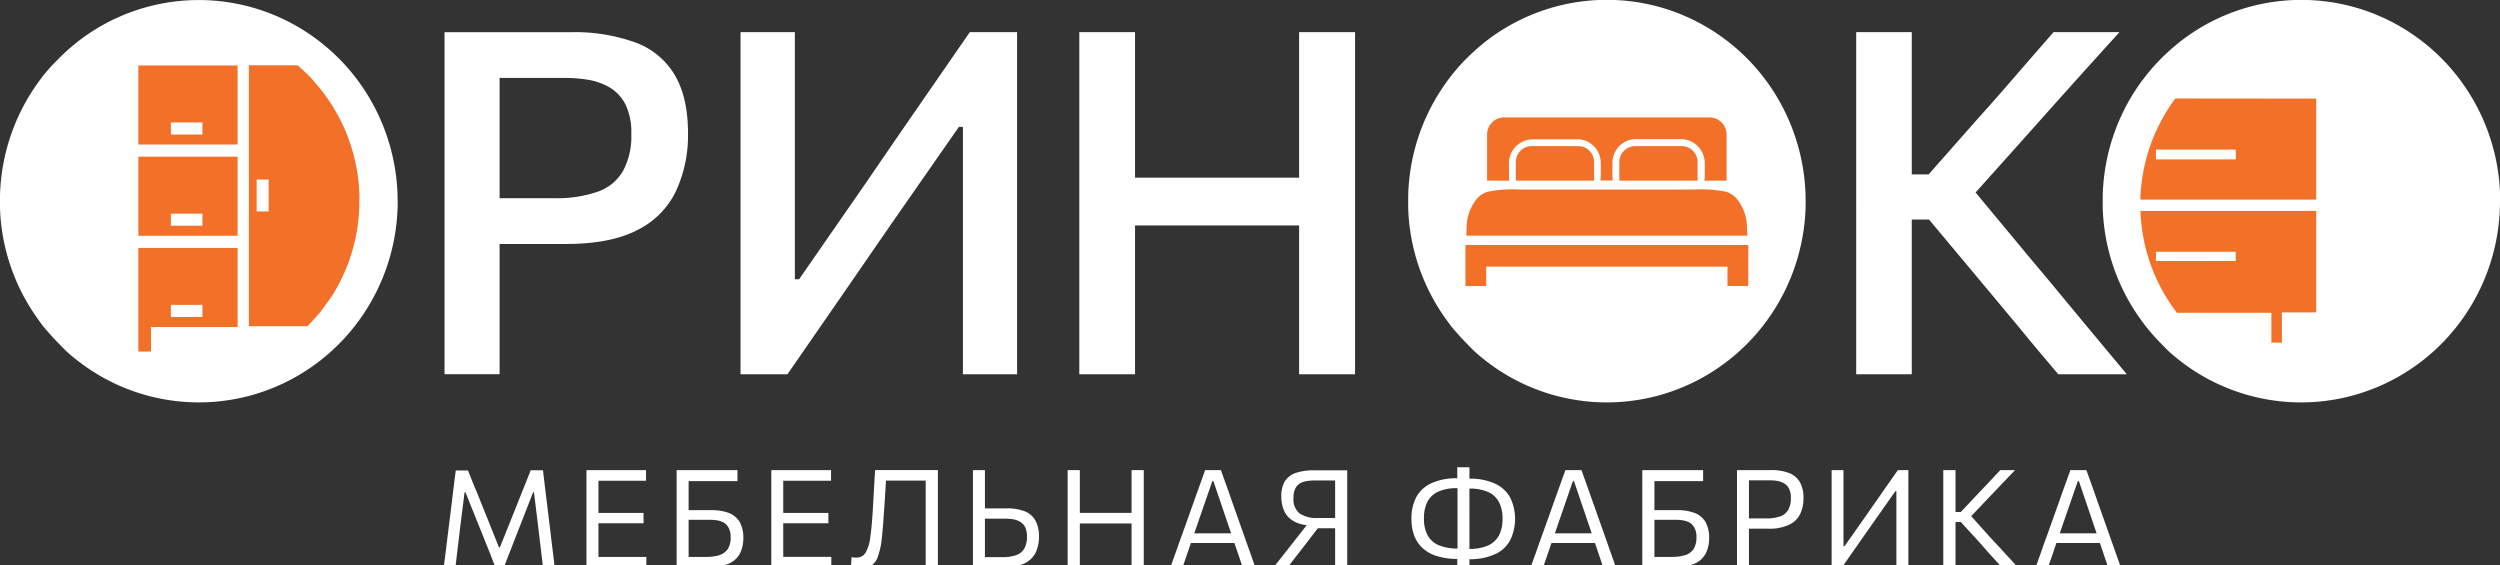 <?xml version="1.0" encoding="UTF-8"?>
<svg xmlns="http://www.w3.org/2000/svg" width="177" height="40" fill="none">
  <rect width="100%" height="100%" fill="#333333" stroke="none"/>
  <g clip-path="url(#a)">
    <path d="M31.418 40.174c.045-.376.09-.753.138-1.106l.145-1.19.282-2.257c.049-.425.097-.816.141-1.18.045-.366.093-.753.145-1.13h.867c.2.49.372.964.576 1.419l.547 1.358 1.067 2.664h.067l1.071-2.672.543-1.365c.182-.448.372-.922.565-1.419h.87c.045.377.093.753.134 1.13l.145 1.18.279 2.295c.048.418.097.81.141 1.167.045.357.09.73.134 1.128h-.825c-.071-.613-.142-1.192-.209-1.745-.066-.553-.13-1.061-.185-1.54l-.25-2.057h-.063l-.863 2.216c-.212.538-.42 1.076-.632 1.618l-.587 1.505h-.577c-.111-.294-.241-.614-.372-.967l-.434-1.076c-.145-.377-.29-.723-.432-1.069l-.892-2.23h-.063l-.253 2.02c-.06.477-.12.993-.186 1.542-.067.55-.134 1.129-.209 1.746l-.825.015ZM41.522 40.173v-6.888h4.216v.752H41.89l.48-.624v6.633l-.432-.617h3.823v.752l-4.24-.008Zm.658-3.126v-.73h3.383v.73H42.18ZM50.107 40.173h-2.201v-6.888h4.306v.779h-3.953l.495-.655v6.02h1.215c.32.007.638-.033.945-.12.244-.069.458-.219.606-.426.154-.255.227-.552.208-.85a1.303 1.303 0 0 0-.148-.678.916.916 0 0 0-.372-.376 1.62 1.62 0 0 0-.487-.146 3.315 3.315 0 0 0-.447-.03h-1.613v-.685h1.666a3.49 3.49 0 0 1 1.286.203c.318.122.586.349.762.643.18.348.267.737.253 1.129.007.37-.072.738-.23 1.072a1.63 1.63 0 0 1-.781.734 3.471 3.471 0 0 1-1.51.274ZM54.61 40.173v-6.888h4.228v.752h-3.86l.476-.624v6.633l-.42-.621h3.823v.752l-4.247-.004Zm.659-3.126v-.73h3.38v.73h-3.38ZM60.831 40.255h-.223l-.2-.026-.172-.03.056-.752.19.03h.156a.736.736 0 0 0 .647-.35 2.83 2.83 0 0 0 .33-1.087c.072-.49.131-1.13.176-1.882.03-.477.055-.959.082-1.437.026-.478.055-.96.085-1.44h4.444v6.888h-.863v-6.772l.461.628h-3.718l.483-.542c-.034.493-.063.986-.093 1.479-.03.493-.067 1.005-.104 1.535-.041.64-.09 1.196-.142 1.67a5.225 5.225 0 0 1-.252 1.178c-.08.29-.258.544-.503.714-.246.171-.543.249-.84.22v-.024ZM71.087 40.173h-2.202v-6.888h.848v6.162h1.216c.34.01.678-.04 1-.146a1.07 1.07 0 0 0 .573-.467c.136-.257.2-.547.186-.839a1.486 1.486 0 0 0-.134-.688.95.95 0 0 0-.372-.377 1.372 1.372 0 0 0-.48-.165 3.327 3.327 0 0 0-.498-.042h-1.613v-.73h1.665a3.4 3.4 0 0 1 1.287.211c.313.125.575.353.744.647.178.348.265.737.253 1.129a2.66 2.66 0 0 1-.23 1.129c-.168.34-.443.612-.782.775a3.35 3.35 0 0 1-1.461.29ZM75.59 40.173v-6.888h.862v6.888h-.862Zm.561-3.111v-.752h4.295v.752h-4.295Zm3.964 3.111v-6.888h.863v6.888h-.863ZM82.86 40.173c.133-.376.275-.752.42-1.17.145-.417.282-.797.416-1.162l.844-2.367c.15-.425.287-.809.413-1.155.127-.346.25-.688.372-1.034h1.115l.372 1.042c.123.338.257.726.406 1.151l.84 2.37c.134.377.271.772.416 1.174l.406 1.151h-.896l-.424-1.245c-.145-.425-.28-.828-.41-1.204l-1.238-3.653h-.081l-1.253 3.62c-.134.375-.28.804-.424 1.233-.145.43-.29.847-.435 1.25h-.86Zm1.26-1.73.078-.685h3.447l.064.685H84.12ZM90.166 40.173l.476-.606.55-.7.525-.665 1.07-1.366.224.376c-.371.01-.74-.045-1.093-.162a1.857 1.857 0 0 1-.71-.447c-.172-.187-.3-.41-.372-.655a2.513 2.513 0 0 1-.12-.794 2.04 2.04 0 0 1 .257-1.09 1.46 1.46 0 0 1 .763-.58c.42-.135.86-.197 1.3-.185h2.347v6.89h-.855v-6.773l.476.602H93.07c-.169 0-.338.012-.505.034-.167.02-.33.07-.48.147a.904.904 0 0 0-.372.376 1.45 1.45 0 0 0-.134.68 1.279 1.279 0 0 0 .432 1.096c.396.246.86.36 1.323.323h1.335v.726h-1.595l.558-.429-1.224 1.592-.613.79-.65.839-.979-.019ZM103.233 39.572a4.843 4.843 0 0 1-1.543-.215 2.599 2.599 0 0 1-1.019-.598 2.288 2.288 0 0 1-.565-.895 3.417 3.417 0 0 1-.175-1.129 3.25 3.25 0 0 1 .324-1.505c.23-.436.594-.784 1.037-.993a4.161 4.161 0 0 1 1.859-.376h.335v.703h-.32a3.178 3.178 0 0 0-1.335.241 1.623 1.623 0 0 0-.77.719c-.175.369-.259.776-.245 1.185-.014.405.071.807.249 1.17.173.32.448.573.781.715.433.175.898.258 1.365.24h.32v.708l-.298.03Zm-.059.805v-.986h.018v-5.304h-.018v-1.005h.862V40.34l-.862.037Zm.483-.805v-.707h.32c.468.017.934-.065 1.368-.241a1.64 1.64 0 0 0 .781-.715c.179-.363.266-.765.253-1.17a2.513 2.513 0 0 0-.249-1.185 1.596 1.596 0 0 0-.766-.719 3.177 3.177 0 0 0-1.339-.24h-.32v-.704h.339c.64-.02 1.276.11 1.859.376a2.3 2.3 0 0 1 1.037 1 3.466 3.466 0 0 1 0 2.94 2.262 2.262 0 0 1-1.044 1.008 4.255 4.255 0 0 1-1.934.376l-.305-.019ZM108.365 40.173c.134-.376.275-.752.42-1.17.145-.417.283-.797.416-1.162l.844-2.367c.153-.425.287-.809.413-1.155.127-.346.249-.688.372-1.034h1.138l.372 1.042c.123.342.256.726.409 1.151l.84 2.37.413 1.174.405 1.151h-.896l-.424-1.245c-.145-.425-.279-.828-.405-1.204l-1.242-3.653h-.082l-1.249 3.62c-.138.375-.279.804-.428 1.233-.149.43-.29.847-.435 1.25h-.881Zm1.26-1.73.078-.685h3.447l.064.685h-3.589ZM118.475 40.173h-2.201v-6.888h4.306v.779h-3.953l.506-.655v6.02h1.212c.32.008.64-.033.948-.12.244-.069.458-.219.606-.426.152-.256.224-.552.209-.85a1.305 1.305 0 0 0-.149-.678.917.917 0 0 0-.372-.376 1.65 1.65 0 0 0-.487-.146 3.314 3.314 0 0 0-.446-.03h-1.614v-.685h1.666c.437-.014.874.055 1.286.203.318.122.587.349.763.643.179.348.267.737.253 1.129a2.42 2.42 0 0 1-.231 1.072 1.627 1.627 0 0 1-.781.734c-.48.205-1 .298-1.521.274ZM122.979 40.173v-6.889h2.405a3.42 3.42 0 0 1 1.287.207c.319.123.588.351.762.648.183.346.27.736.253 1.128.009.39-.071.776-.234 1.129-.167.332-.44.597-.774.752a3.216 3.216 0 0 1-1.487.282h-1.487v-.726h1.327c.339.01.677-.038 1-.142.241-.081.446-.247.577-.467.134-.257.198-.545.186-.835a1.413 1.413 0 0 0-.138-.677.898.898 0 0 0-.372-.377 1.416 1.416 0 0 0-.479-.162 3.304 3.304 0 0 0-.502-.037h-1.919l.442-.598v6.772l-.847-.008ZM129.679 40.173v-6.888h.84v5.391h.071l1.487-2.114 1.116-1.6 1.175-1.677h.744v6.888h-.848v-5.395h-.071l-1.487 2.11-1.231 1.758c-.372.534-.729 1.043-1.071 1.527h-.725ZM137.584 40.173v-6.888h.867v6.888h-.867Zm4.154 0-.852-.933-.762-.865-1.294-1.415h-.468v-.71h.461l1.115-1.182.785-.828.896-.955h1.049l-1.023 1.068-.996 1.046-1.261 1.328v-.376l1.398 1.561c.219.237.45.493.699.753.249.26.487.545.744.805l.625.692-1.116.011ZM144.118 40.173c.134-.376.275-.752.42-1.17.145-.417.283-.797.417-1.162l.844-2.367a85.9 85.9 0 0 1 .412-1.155c.127-.346.246-.688.372-1.034h1.134l.372 1.042c.123.338.257.726.406 1.151l.84 2.37.413 1.174c.145.399.279.783.409 1.151h-.896l-.424-1.245c-.145-.425-.279-.828-.409-1.204l-1.239-3.653h-.081l-1.254 3.62c-.133.375-.278.804-.423 1.233-.145.43-.291.847-.436 1.25h-.877Zm1.26-1.73.079-.685h3.447l.063.685h-3.589ZM47.776 5.317a5.376 5.376 0 0 0-2.782-2.307 12.682 12.682 0 0 0-4.648-.73h-8.872v24.214h3.897v-9.22h4.666c2.15 0 3.855-.334 5.117-1.002a5.922 5.922 0 0 0 2.718-2.769 9.439 9.439 0 0 0 .84-4.04c0-1.71-.312-3.093-.937-4.146Zm-3.67 6.794a3.332 3.332 0 0 1-1.785 1.46 8.828 8.828 0 0 1-3.11.46h-3.84V5.52h4.715a9.693 9.693 0 0 1 1.587.135 4.388 4.388 0 0 1 1.488.534c.475.284.862.697 1.115 1.193.309.66.453 1.386.42 2.115a5.147 5.147 0 0 1-.59 2.614ZM52.43 26.497V2.276h3.846V19.77h.301l4.734-6.828c1.162-1.7 2.351-3.43 3.566-5.188l3.785-5.478h3.347v24.221h-3.834V8.984h-.286l-4.749 6.817-3.945 5.719-3.444 4.977h-3.32ZM76.415 26.497V2.276h3.946v24.221h-3.946Zm2.719-10.534v-3.386H93.3v3.386H79.134Zm12.843 10.534V2.276h3.96v24.221h-3.96ZM150.577 26.497h-4.853c-.952-1.128-1.859-2.197-2.67-3.194l-2.435-2.923-4.046-4.838h-1.22v10.955h-3.934V2.276h3.934v10.072h1.194l3.536-4.007c.846-.94 1.672-1.879 2.48-2.815.809-.935 1.752-2.019 2.83-3.25h4.667a786.89 786.89 0 0 0-3.399 3.762 1058.851 1058.851 0 0 0-3.313 3.71l-3.477 3.879 3.886 4.68c.729.863 1.505 1.792 2.328 2.788.823.996 1.629 1.966 2.417 2.912l2.075 2.49ZM28.157 14.243c0 2.648-.729 5.243-2.105 7.494a14.14 14.14 0 0 1-5.686 5.253 13.937 13.937 0 0 1-14.75-1.362c-.328-.248-.64-.508-.942-.782l-.371-.377-.086-.09c-.23-.23-.45-.463-.662-.704-.212-.24-.42-.459-.613-.726-.194-.267-.424-.583-.621-.888A14.238 14.238 0 0 1 0 14.76v-.892a14.31 14.31 0 0 1 2.23-7.336l.056-.087c.164-.256.342-.504.52-.752l.03-.038c.086-.12.179-.233.264-.35.238-.29.476-.568.744-.839.268-.27.472-.485.722-.715.133-.127.275-.255.42-.376.145-.12.334-.282.51-.421a13.936 13.936 0 0 1 14.797-1.485 14.138 14.138 0 0 1 5.732 5.25 14.368 14.368 0 0 1 2.127 7.522l.004.003ZM127.842 14.243c0 2.648-.728 5.242-2.105 7.494a14.139 14.139 0 0 1-5.686 5.253 13.936 13.936 0 0 1-14.751-1.362 14.549 14.549 0 0 1-.94-.782l-.372-.377-.086-.09c-.23-.23-.45-.463-.662-.704-.212-.24-.42-.459-.609-.726-.19-.267-.428-.583-.625-.888a14.238 14.238 0 0 1-2.306-7.317v-.892a14.307 14.307 0 0 1 2.232-7.336c.018-.027.037-.06.059-.087.16-.256.338-.504.517-.752l.03-.038.267-.35c.235-.29.473-.568.725-.839.253-.27.476-.485.722-.715a9.69 9.69 0 0 1 .42-.376c.145-.12.335-.282.509-.421a13.987 13.987 0 0 1 7.19-2.88c2.615-.263 5.25.22 7.608 1.395a14.142 14.142 0 0 1 5.732 5.25 14.365 14.365 0 0 1 2.127 7.522l.004.018Z" fill="#fff"></path>
    <path d="M177 14.244a14.363 14.363 0 0 1-2.104 7.494 14.139 14.139 0 0 1-5.686 5.252 13.94 13.94 0 0 1-14.751-1.361 14.27 14.27 0 0 1-.941-.783l-.372-.376-.085-.09c-.231-.23-.45-.463-.662-.704-.212-.24-.406-.474-.595-.726a15.92 15.92 0 0 1-.625-.888 14.23 14.23 0 0 1-2.305-7.318v-.891a14.302 14.302 0 0 1 2.231-7.337c.018-.026.037-.06.059-.086.16-.256.339-.504.517-.753l.033-.034.268-.35a14.051 14.051 0 0 1 1.447-1.554c.137-.127.275-.255.42-.376.145-.12.335-.282.509-.42a13.94 13.94 0 0 1 14.798-1.485 14.142 14.142 0 0 1 5.732 5.25 14.365 14.365 0 0 1 2.127 7.521l-.015.015Z" fill="#fff"></path>
    <path d="M151.543 14.936c.08 2.291.783 4.516 2.031 6.43.171.267.372.526.546.779h6.694v2.114h.743v-2.14h2.429v-7.183h-12.443Zm6.746 3.544h-5.649v-.654h5.649v.654ZM154.013 6.971a12.588 12.588 0 0 0-2.477 7.16h12.45V6.982l-9.973-.01Zm4.28 4.316h-5.652v-.697h5.652v.697ZM25.446 13.841a12.592 12.592 0 0 0-2.477-7.174l-.03-.034c-.074-.105-.156-.207-.23-.305a23.71 23.71 0 0 0-.64-.752c-.223-.252-.416-.425-.636-.625a5.344 5.344 0 0 0-.371-.33h-3.44v18.476h4.139c.2-.2.394-.407.58-.617.186-.211.372-.418.524-.64.153-.222.376-.512.562-.771a12.516 12.516 0 0 0 2.011-6.434v-.451c.012-.113.012-.226.008-.342Zm-6.426 1.13h-.848v-2.258h.848v2.257ZM9.795 4.635v5.598h7.028V4.635H9.795Zm4.537 4.89H12.1v-.853h2.232v.854ZM9.795 11.091v5.602h7.028v-5.602H9.795Zm4.537 4.891H12.1v-.854h2.232v.854ZM9.795 17.55v7.337h.896V23.15h6.132v-5.598H9.795Zm4.537 4.892H12.1v-.858h2.232v.858ZM122.242 9.53v3.262h-1.58c.022-.1.034-.202.033-.305v-.94a1.712 1.712 0 0 0-.492-1.2 1.67 1.67 0 0 0-1.185-.497h-3.179a.54.54 0 0 0-.138 0 1.67 1.67 0 0 0-1.1.542 1.71 1.71 0 0 0-.443 1.155v.925c0 .103.01.205.03.305h-.881c.017-.1.026-.2.026-.301v-.93c.001-.416-.15-.819-.425-1.13a1.657 1.657 0 0 0-1.063-.551 1.289 1.289 0 0 0-.167 0h-3.172a1.669 1.669 0 0 0-1.182.5c-.314.317-.49.748-.491 1.197v.925c-.001.103.01.205.033.305h-1.58V9.53c0-.323.127-.633.353-.862.226-.229.532-.357.852-.357h14.543a1.195 1.195 0 0 1 .854.356 1.228 1.228 0 0 1 .354.863ZM123.711 16.685h-19.898l.026-.655c.015-.649.227-1.278.606-1.802.205-.3.499-.526.841-.643a8.939 8.939 0 0 1 2.305-.166h12.342a8.977 8.977 0 0 1 2.309.166c.34.12.634.344.84.643.379.524.589 1.153.603 1.802l.026.655ZM123.778 17.348v2.9h-1.473v-1.37h-17.082v1.37h-1.469v-2.9h20.024Z" fill="#F37029"></path>
    <path d="M107.32 12.791v-1.317c0-.299.117-.586.326-.798.21-.211.493-.33.789-.33h3.313c.296 0 .58.119.789.33.209.212.327.499.327.798v1.317h-5.544ZM114.649 12.791v-1.317c0-.299.117-.586.327-.798.209-.211.493-.33.788-.33h3.31c.296 0 .58.119.789.33.209.212.326.499.326.798v1.317h-5.54Z" fill="#F37029"></path>
  </g>
  <defs>
    <clipPath id="a">
      <path fill="#fff" d="M0 0h177v40H0z"></path>
    </clipPath>
  </defs>
</svg>
